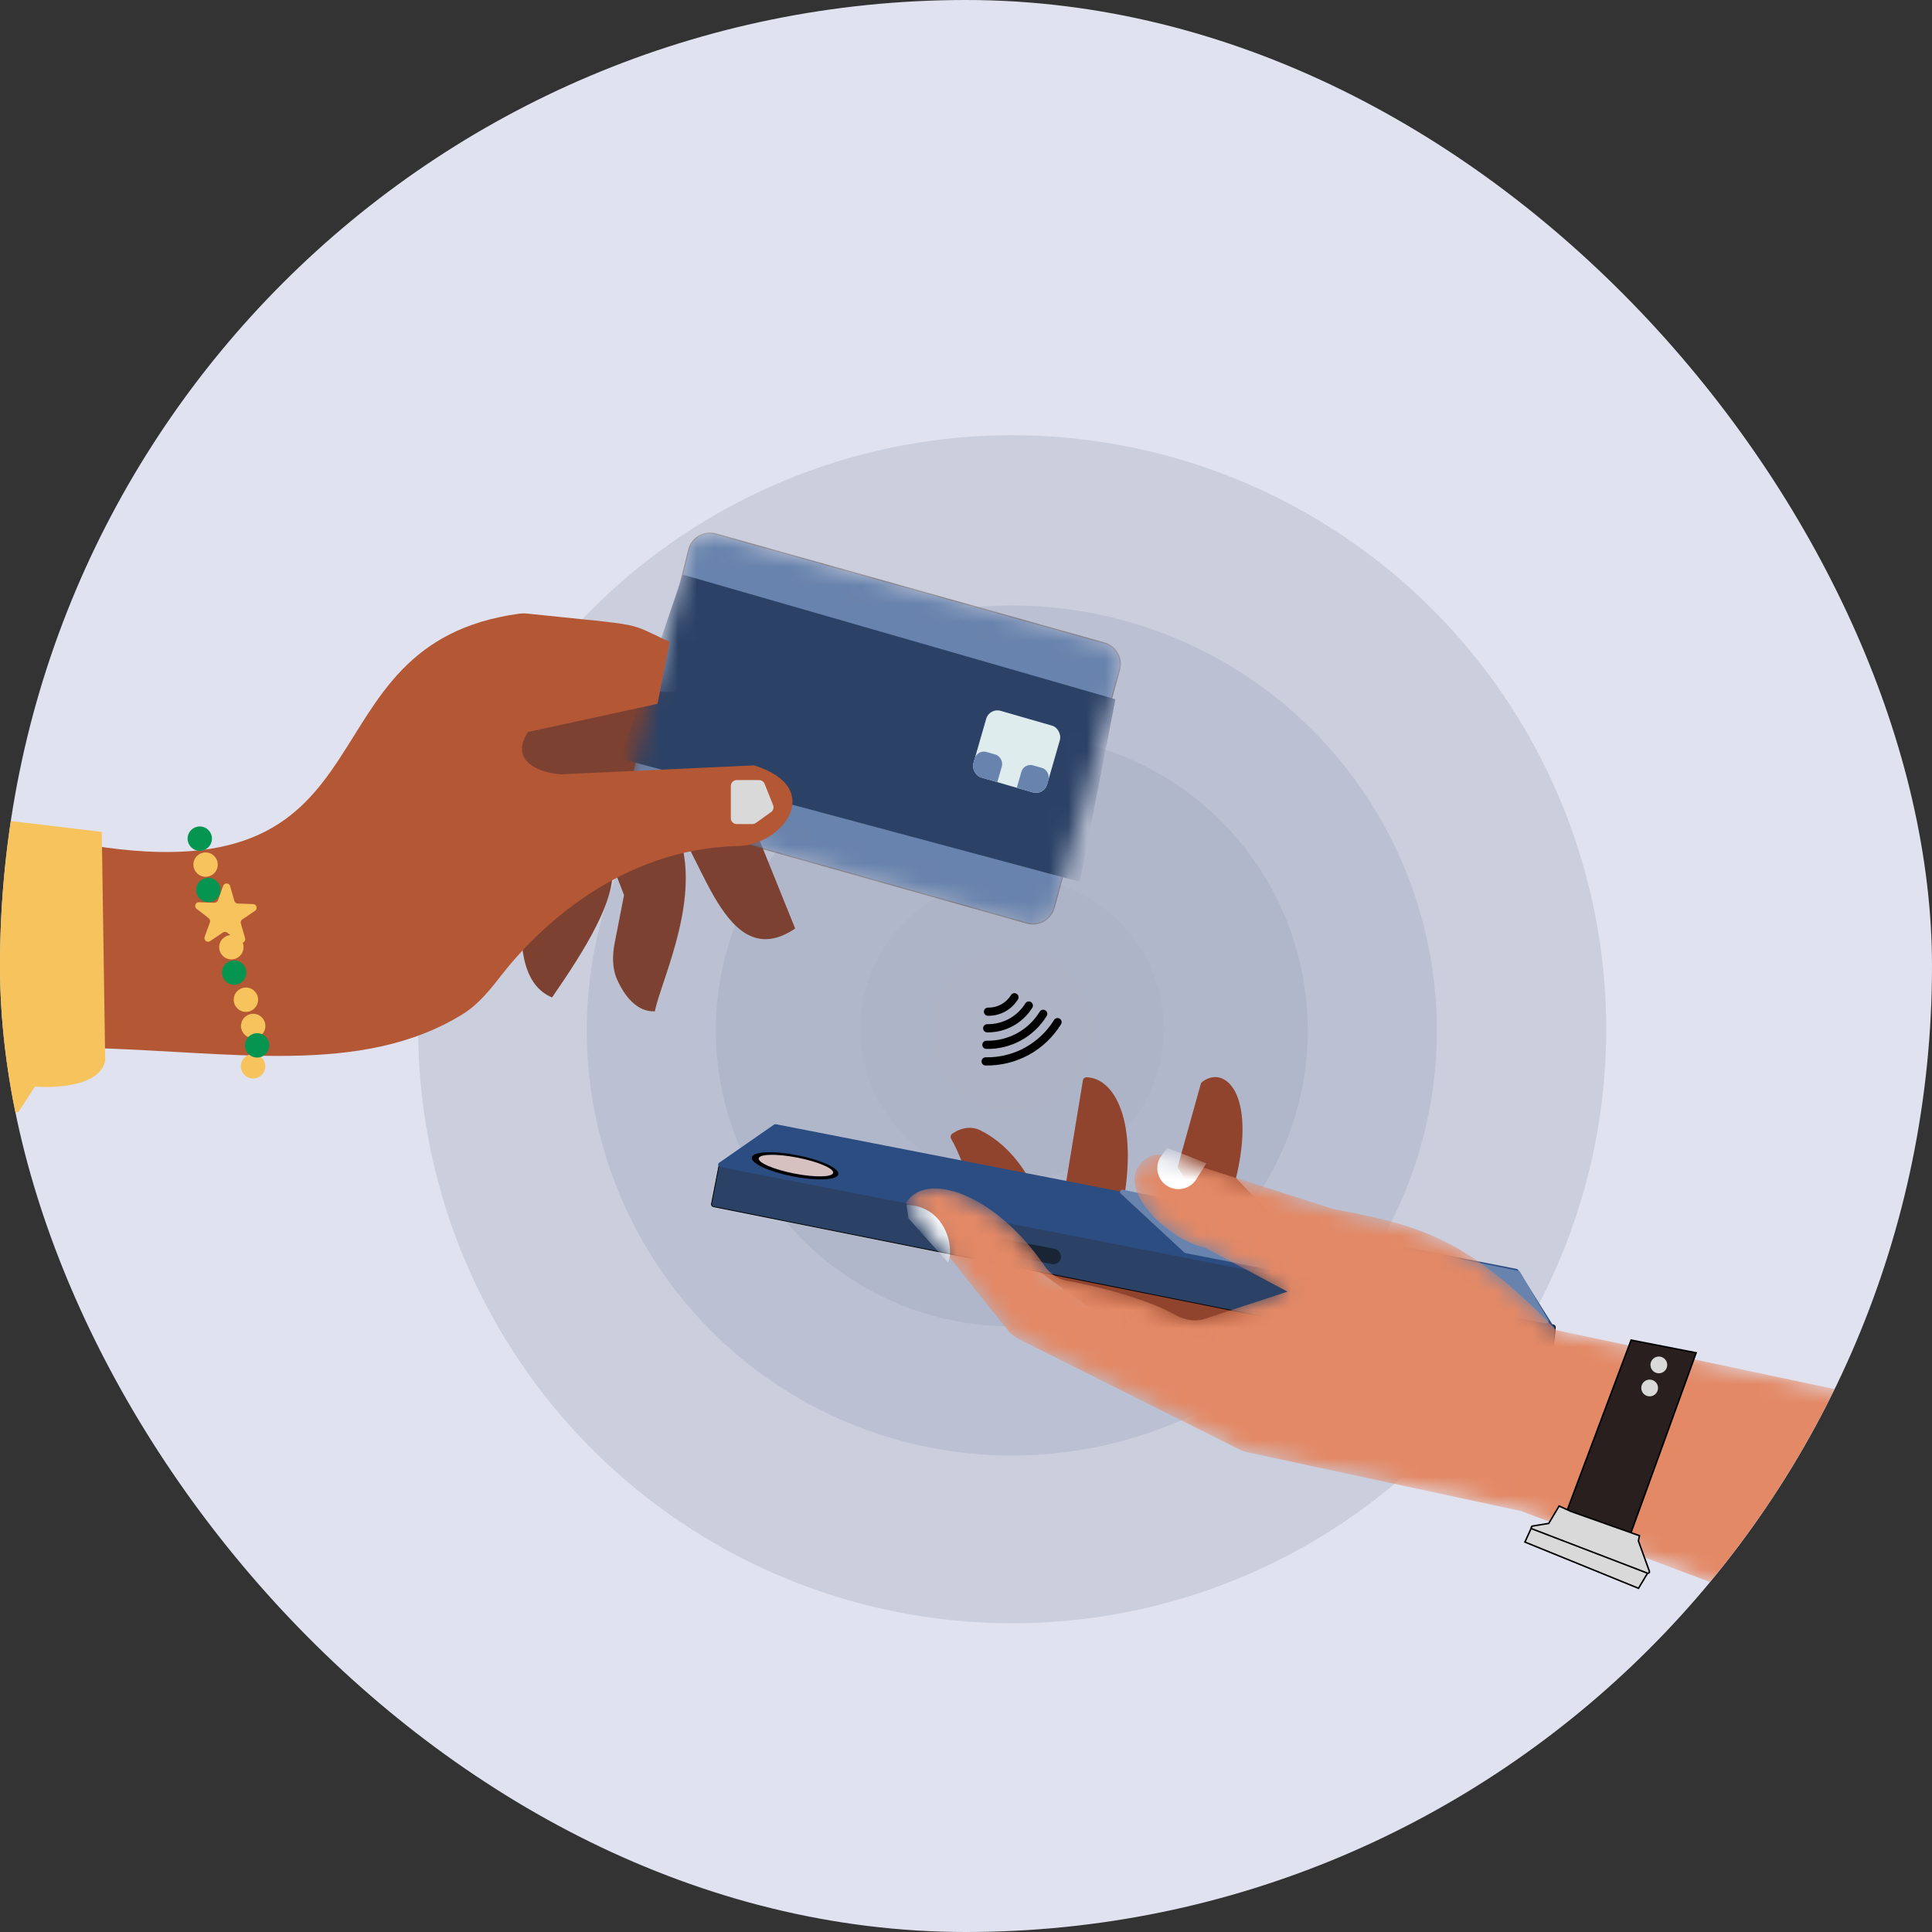 <svg width="104" height="104" viewBox="0 0 104 104" fill="none" xmlns="http://www.w3.org/2000/svg">
<rect x="0" y="0" width="104" height="104" fill="#333333" stroke="none"/>
<g clip-path="url(#clip0_1_4477)">
<rect width="104" height="104" rx="52" fill="#E0E2EF"/>
<circle cx="22.875" cy="22.875" r="22.875" transform="matrix(0.479 0.878 0.878 -0.479 23.424 46.345)" fill="#374D6F" fill-opacity="0.1"/>
<circle cx="31.97" cy="31.97" r="31.97" transform="matrix(0.479 0.878 0.878 -0.479 11.104 42.648)" fill="#041735" fill-opacity="0.1"/>
<circle cx="15.93" cy="15.93" r="15.93" transform="matrix(0.479 0.878 0.878 -0.479 32.848 49.111)" fill="#586A86" fill-opacity="0.1"/>
<circle cx="8.158" cy="8.158" r="8.158" transform="matrix(0.479 0.878 0.878 -0.479 43.416 52.133)" fill="#8C98AC" fill-opacity="0.1"/>
<circle cx="4.355" cy="4.355" r="4.355" transform="matrix(0.479 0.878 0.878 -0.479 48.555 53.723)" fill="#B2BAC7" fill-opacity="0.1"/>
<g clip-path="url(#clip1_1_4477)">
<path d="M53.184 54.46C53.468 54.465 53.749 54.396 53.999 54.26C54.249 54.123 54.459 53.924 54.608 53.682M53.141 55.352C53.589 55.359 54.03 55.25 54.423 55.036C54.815 54.821 55.146 54.509 55.382 54.129M53.098 56.243C53.709 56.256 54.312 56.108 54.849 55.816C55.385 55.523 55.836 55.096 56.156 54.575M53.057 57.135C53.83 57.149 54.594 56.962 55.273 56.592C55.951 56.221 56.522 55.679 56.927 55.021" stroke="black" stroke-width="0.441" stroke-linecap="round" stroke-linejoin="round"/>
</g>
<path d="M48.682 38.155L48.668 38.164L48.714 38.233L48.727 38.224L48.71 38.197L48.791 38.144L48.781 38.128L48.7 38.182L48.682 38.155ZM48.817 38.183L48.722 38.246L48.739 38.272L48.827 38.245L48.767 38.315L48.785 38.342L48.88 38.279L48.87 38.264L48.792 38.315L48.79 38.313L48.849 38.242L48.839 38.226L48.75 38.252L48.749 38.25L48.827 38.199L48.817 38.183Z" fill="#DEECEE"/>
<path d="M37.682 37.289L42.804 49.984C39.197 52.412 37.94 46.445 36.299 44.37C38.035 47.883 35.589 52.71 35.251 54.44C34.28 54.485 33.613 53.6 33.229 52.751C32.945 52.124 32.96 51.416 33.092 50.741L33.591 48.185L32.898 46.376C33.389 48.211 31.354 51.316 29.717 53.693C28.211 53.065 28.106 51.179 28.053 50.236L27.455 37.046L37.682 37.289Z" fill="#7C4131"/>
<mask id="mask0_1_4477" style="mask-type:alpha" maskUnits="userSpaceOnUse" x="33" y="28" width="28" height="22">
<path d="M59.447 34.61L38.535 28.741C37.897 28.562 37.236 28.945 37.075 29.588L33.848 42.461C33.693 43.078 34.057 43.708 34.67 43.88L55.287 49.693C55.916 49.87 56.569 49.502 56.742 48.871L60.265 36.056C60.436 35.431 60.071 34.785 59.447 34.61Z" fill="#D9D9D9" stroke="black" stroke-width="0.059"/>
</mask>
<g mask="url(#mask0_1_4477)">
<path d="M59.447 34.61L38.535 28.741C37.897 28.562 37.236 28.945 37.075 29.588L33.848 42.461C33.693 43.078 34.057 43.708 34.67 43.88L55.287 49.693C55.916 49.87 56.569 49.502 56.742 48.871L60.265 36.056C60.436 35.431 60.071 34.785 59.447 34.61Z" fill="#6883AD" stroke="#5E5353" stroke-width="0.059"/>
<path d="M36.758 30.934L60.045 37.642L58.126 47.466L33.385 40.834L36.758 30.934Z" fill="#2B4266"/>
</g>
<g clip-path="url(#clip2_1_4477)">
<rect x="53.26" y="38.091" width="4.129" height="3.739" rx="0.623" transform="rotate(16.057 53.26 38.091)" fill="#DEECEE"/>
<rect x="55.121" y="41.059" width="1.519" height="1.87" rx="0.506" transform="rotate(16.057 55.121 41.059)" fill="#6883AD"/>
<rect x="52.613" y="40.337" width="1.519" height="1.87" rx="0.506" transform="rotate(16.057 52.613 40.337)" fill="#6883AD"/>
</g>
<path d="M27.97 33.032C15.899 34.669 21.759 48.216 4.92 45.508L4.712 56.41C12.372 56.585 19.447 57.977 24.916 54.586C25.741 54.074 26.36 53.307 26.955 52.54C28.893 50.037 33.363 45.661 39.746 45.544C42.093 45.502 44.498 42.43 40.595 41.2L30.226 41.68C29.315 41.642 27.33 41.115 28.415 39.405L35.395 37.887L36.047 34.548C33.613 33.452 35.051 33.727 28.352 33.027C28.229 33.014 28.093 33.016 27.97 33.032Z" fill="#B45735"/>
<path d="M5.479 44.782L-30.602 40.46L-30.602 63.83L0.989 59.86L1.883 58.489C3.033 58.588 5.399 58.449 5.663 57.097L5.479 44.782Z" fill="#F7C35D"/>
<path d="M51.235 61.279C51.63 61.97 52.265 63.4 52.187 64.597L51.885 65.499L62.329 72.968L72.727 69.987L66.491 63.423C67.576 58.927 65.927 57.343 64.731 58.278C64.705 58.298 64.686 58.327 64.677 58.359L63.433 62.826L66.663 67.675C66.116 68.089 64.603 68.738 62.871 68.078C62.82 68.059 62.784 68.014 62.768 67.962C62.572 67.281 61.625 65.992 60.372 65.026C61.281 60.375 59.958 58.063 58.485 58.03C58.409 58.029 58.346 58.086 58.334 58.161L57.003 66.228C56.997 66.266 57.005 66.306 57.025 66.339L58.066 68.062C58.134 68.174 58.05 68.317 57.919 68.311L57.002 68.272C56.92 68.268 56.853 68.205 56.845 68.123C56.646 66.115 55.573 62.249 52.728 60.871C52.309 60.668 51.819 60.738 51.419 60.976L51.293 61.051C51.214 61.098 51.189 61.2 51.235 61.279Z" fill="#90442D" stroke="#90442D" stroke-width="0.082"/>
<path d="M12.012 47.688C12.078 47.508 12.335 47.517 12.388 47.701L12.616 48.496C12.64 48.578 12.714 48.636 12.799 48.639L13.626 48.667C13.817 48.674 13.888 48.921 13.73 49.028L13.044 49.491C12.973 49.539 12.941 49.627 12.965 49.709L13.193 50.504C13.246 50.688 13.033 50.832 12.882 50.715L12.23 50.206C12.162 50.153 12.069 50.15 11.998 50.198L11.312 50.66C11.154 50.768 10.951 50.609 11.016 50.429L11.299 49.652C11.328 49.572 11.302 49.481 11.235 49.429L10.583 48.92C10.432 48.802 10.52 48.56 10.711 48.567L11.537 48.595C11.623 48.598 11.701 48.546 11.73 48.465L12.012 47.688Z" fill="#F7C35D"/>
<circle cx="11.067" cy="46.542" r="0.656" transform="rotate(11.052 11.067 46.542)" fill="#F7C35D"/>
<circle cx="10.754" cy="45.144" r="0.656" transform="rotate(11.052 10.754 45.144)" fill="#059550"/>
<circle cx="13.623" cy="57.399" r="0.656" transform="rotate(11.052 13.623 57.399)" fill="#F7C35D"/>
<circle cx="11.217" cy="47.908" r="0.656" transform="rotate(11.052 11.217 47.908)" fill="#059550"/>
<circle cx="12.454" cy="50.989" r="0.656" transform="rotate(11.052 12.454 50.989)" fill="#F7C35D"/>
<circle cx="12.604" cy="52.355" r="0.656" transform="rotate(11.052 12.604 52.355)" fill="#059550"/>
<circle cx="13.237" cy="53.815" r="0.656" transform="rotate(11.052 13.237 53.815)" fill="#F7C35D"/>
<circle cx="13.629" cy="55.228" r="0.656" transform="rotate(11.052 13.629 55.228)" fill="#F7C35D"/>
<circle cx="13.842" cy="56.273" r="0.656" transform="rotate(11.052 13.842 56.273)" fill="#059550"/>
<path d="M38.299 64.807L38.714 62.68C38.728 62.612 38.793 62.568 38.861 62.582L83.622 71.324C83.684 71.337 83.728 71.394 83.723 71.458C83.663 72.252 83.662 73.341 82.36 73.737C82.341 73.743 82.32 73.744 82.3 73.74L38.397 64.953C38.33 64.94 38.286 64.874 38.299 64.807Z" fill="#2B4266" stroke="black" stroke-width="0.042"/>
<path d="M38.713 62.591L41.668 60.537C41.696 60.517 41.73 60.51 41.764 60.517L81.64 68.305C81.674 68.312 81.704 68.332 81.722 68.361L83.612 71.362C83.671 71.454 83.59 71.572 83.483 71.551L38.761 62.816C38.652 62.795 38.623 62.654 38.713 62.591Z" fill="#2C4D81"/>
<path d="M63.755 67.425L60.336 64.257C60.243 64.171 60.322 64.018 60.446 64.043L81.744 68.41C81.778 68.417 81.808 68.439 81.826 68.469L83.346 71.058C83.4 71.151 83.32 71.265 83.214 71.244L63.816 67.456C63.793 67.451 63.772 67.44 63.755 67.425Z" fill="#6883AD"/>
<ellipse cx="42.8" cy="62.756" rx="2.374" ry="0.583" transform="rotate(11.052 42.8 62.756)" fill="black"/>
<ellipse cx="42.845" cy="62.744" rx="2.041" ry="0.437" transform="rotate(11.052 42.845 62.744)" fill="#D6C0C0"/>
<rect x="51.426" y="66.182" width="5.873" height="0.833" rx="0.417" transform="rotate(11.052 51.426 66.182)" fill="#192435"/>
<mask id="mask1_1_4477" style="mask-type:alpha" maskUnits="userSpaceOnUse" x="48" y="62" width="69" height="31">
<path d="M83.772 71.602L114.254 78.057L116.185 78.434L112.922 93L81.871 81.338L67.123 78.169C66.988 78.14 66.857 78.094 66.734 78.032L54.8 72.056C54.589 71.95 54.403 71.799 54.255 71.615L48.772 64.766C49.788 63.019 53.518 64.18 56.249 68.167C56.525 68.569 56.947 68.852 57.427 68.94C59.065 69.239 61.622 69.87 63.332 70.809C63.795 71.064 64.341 71.159 64.843 70.995L69.309 69.529L64.844 67.153C62.804 66.755 59.59 63.606 61.827 62.297C62.136 62.116 62.514 62.127 62.856 62.236L71.765 65.08C76.19 65.945 78.846 66.463 83.772 71.602Z" fill="#D9D9D9"/>
</mask>
<g mask="url(#mask1_1_4477)">
<path d="M83.772 71.602L114.254 78.057L116.185 78.434L112.922 93L81.871 81.338L67.123 78.169C66.988 78.14 66.857 78.094 66.734 78.032L54.8 72.056C54.589 71.95 54.403 71.799 54.255 71.615L48.772 64.766C49.788 63.019 53.518 64.18 56.249 68.167C56.525 68.569 56.947 68.852 57.427 68.94C59.065 69.239 61.622 69.87 63.332 70.809C63.795 71.064 64.341 71.159 64.843 70.995L69.309 69.529L64.844 67.153C62.804 66.755 59.59 63.606 61.827 62.297C62.136 62.116 62.514 62.127 62.856 62.236L71.765 65.08C76.19 65.945 78.846 66.463 83.772 71.602Z" fill="#E38966"/>
<path d="M62.421 62.358L62.45 62.3L62.842 61.792L64.936 62.618L64.399 63.477C64.085 63.98 63.436 64.157 62.91 63.884C62.355 63.596 62.137 62.914 62.421 62.358Z" fill="white"/>
<path d="M51.029 67.963C51.395 67.158 50.911 64.933 48.796 64.854L48.904 65.585L51.029 67.963Z" fill="white"/>
</g>
<path d="M84.149 81.866L87.803 72.139L91.303 72.822L87.587 83.081L84.149 81.866Z" fill="#291F1F" stroke="black" stroke-width="0.082"/>
<path d="M82.087 83.009L82.453 82.203L88.695 84.675L88.2 85.498L82.087 83.009Z" fill="#D9D9D9" stroke="black" stroke-width="0.082"/>
<path d="M83.927 81.071L84.579 81.365L88.251 82.667L88.196 82.949L88.786 84.578C88.81 84.644 88.745 84.708 88.68 84.682L82.486 82.305C82.408 82.275 82.42 82.161 82.503 82.147L83.368 82.006L83.927 81.071Z" fill="#D9D9D9" stroke="black" stroke-width="0.082"/>
<circle cx="89.296" cy="73.474" r="0.451" transform="rotate(11.052 89.296 73.474)" fill="#D9D9D9"/>
<circle cx="88.801" cy="74.715" r="0.451" transform="rotate(11.052 88.801 74.715)" fill="#D9D9D9"/>
<path d="M40.863 41.991L39.656 41.991C39.481 41.991 39.34 42.133 39.34 42.307L39.34 44.044C39.34 44.218 39.481 44.36 39.656 44.36L40.502 44.36C40.568 44.36 40.632 44.339 40.686 44.301L41.507 43.714C41.626 43.63 41.671 43.475 41.617 43.34L41.157 42.19C41.109 42.07 40.992 41.991 40.863 41.991Z" fill="#D9D9D9"/>
</g>
<defs>
<clipPath id="clip0_1_4477">
<rect width="104" height="104" rx="52" fill="white"/>
</clipPath>
<clipPath id="clip1_1_4477">
<rect width="5.292" height="5.292" fill="white" transform="matrix(0.479 0.878 0.878 -0.479 50.94 54.179)"/>
</clipPath>
<clipPath id="clip2_1_4477">
<rect x="53.26" y="38.091" width="4.129" height="3.739" rx="0.623" transform="rotate(16.057 53.26 38.091)" fill="white"/>
</clipPath>
</defs>
</svg>
